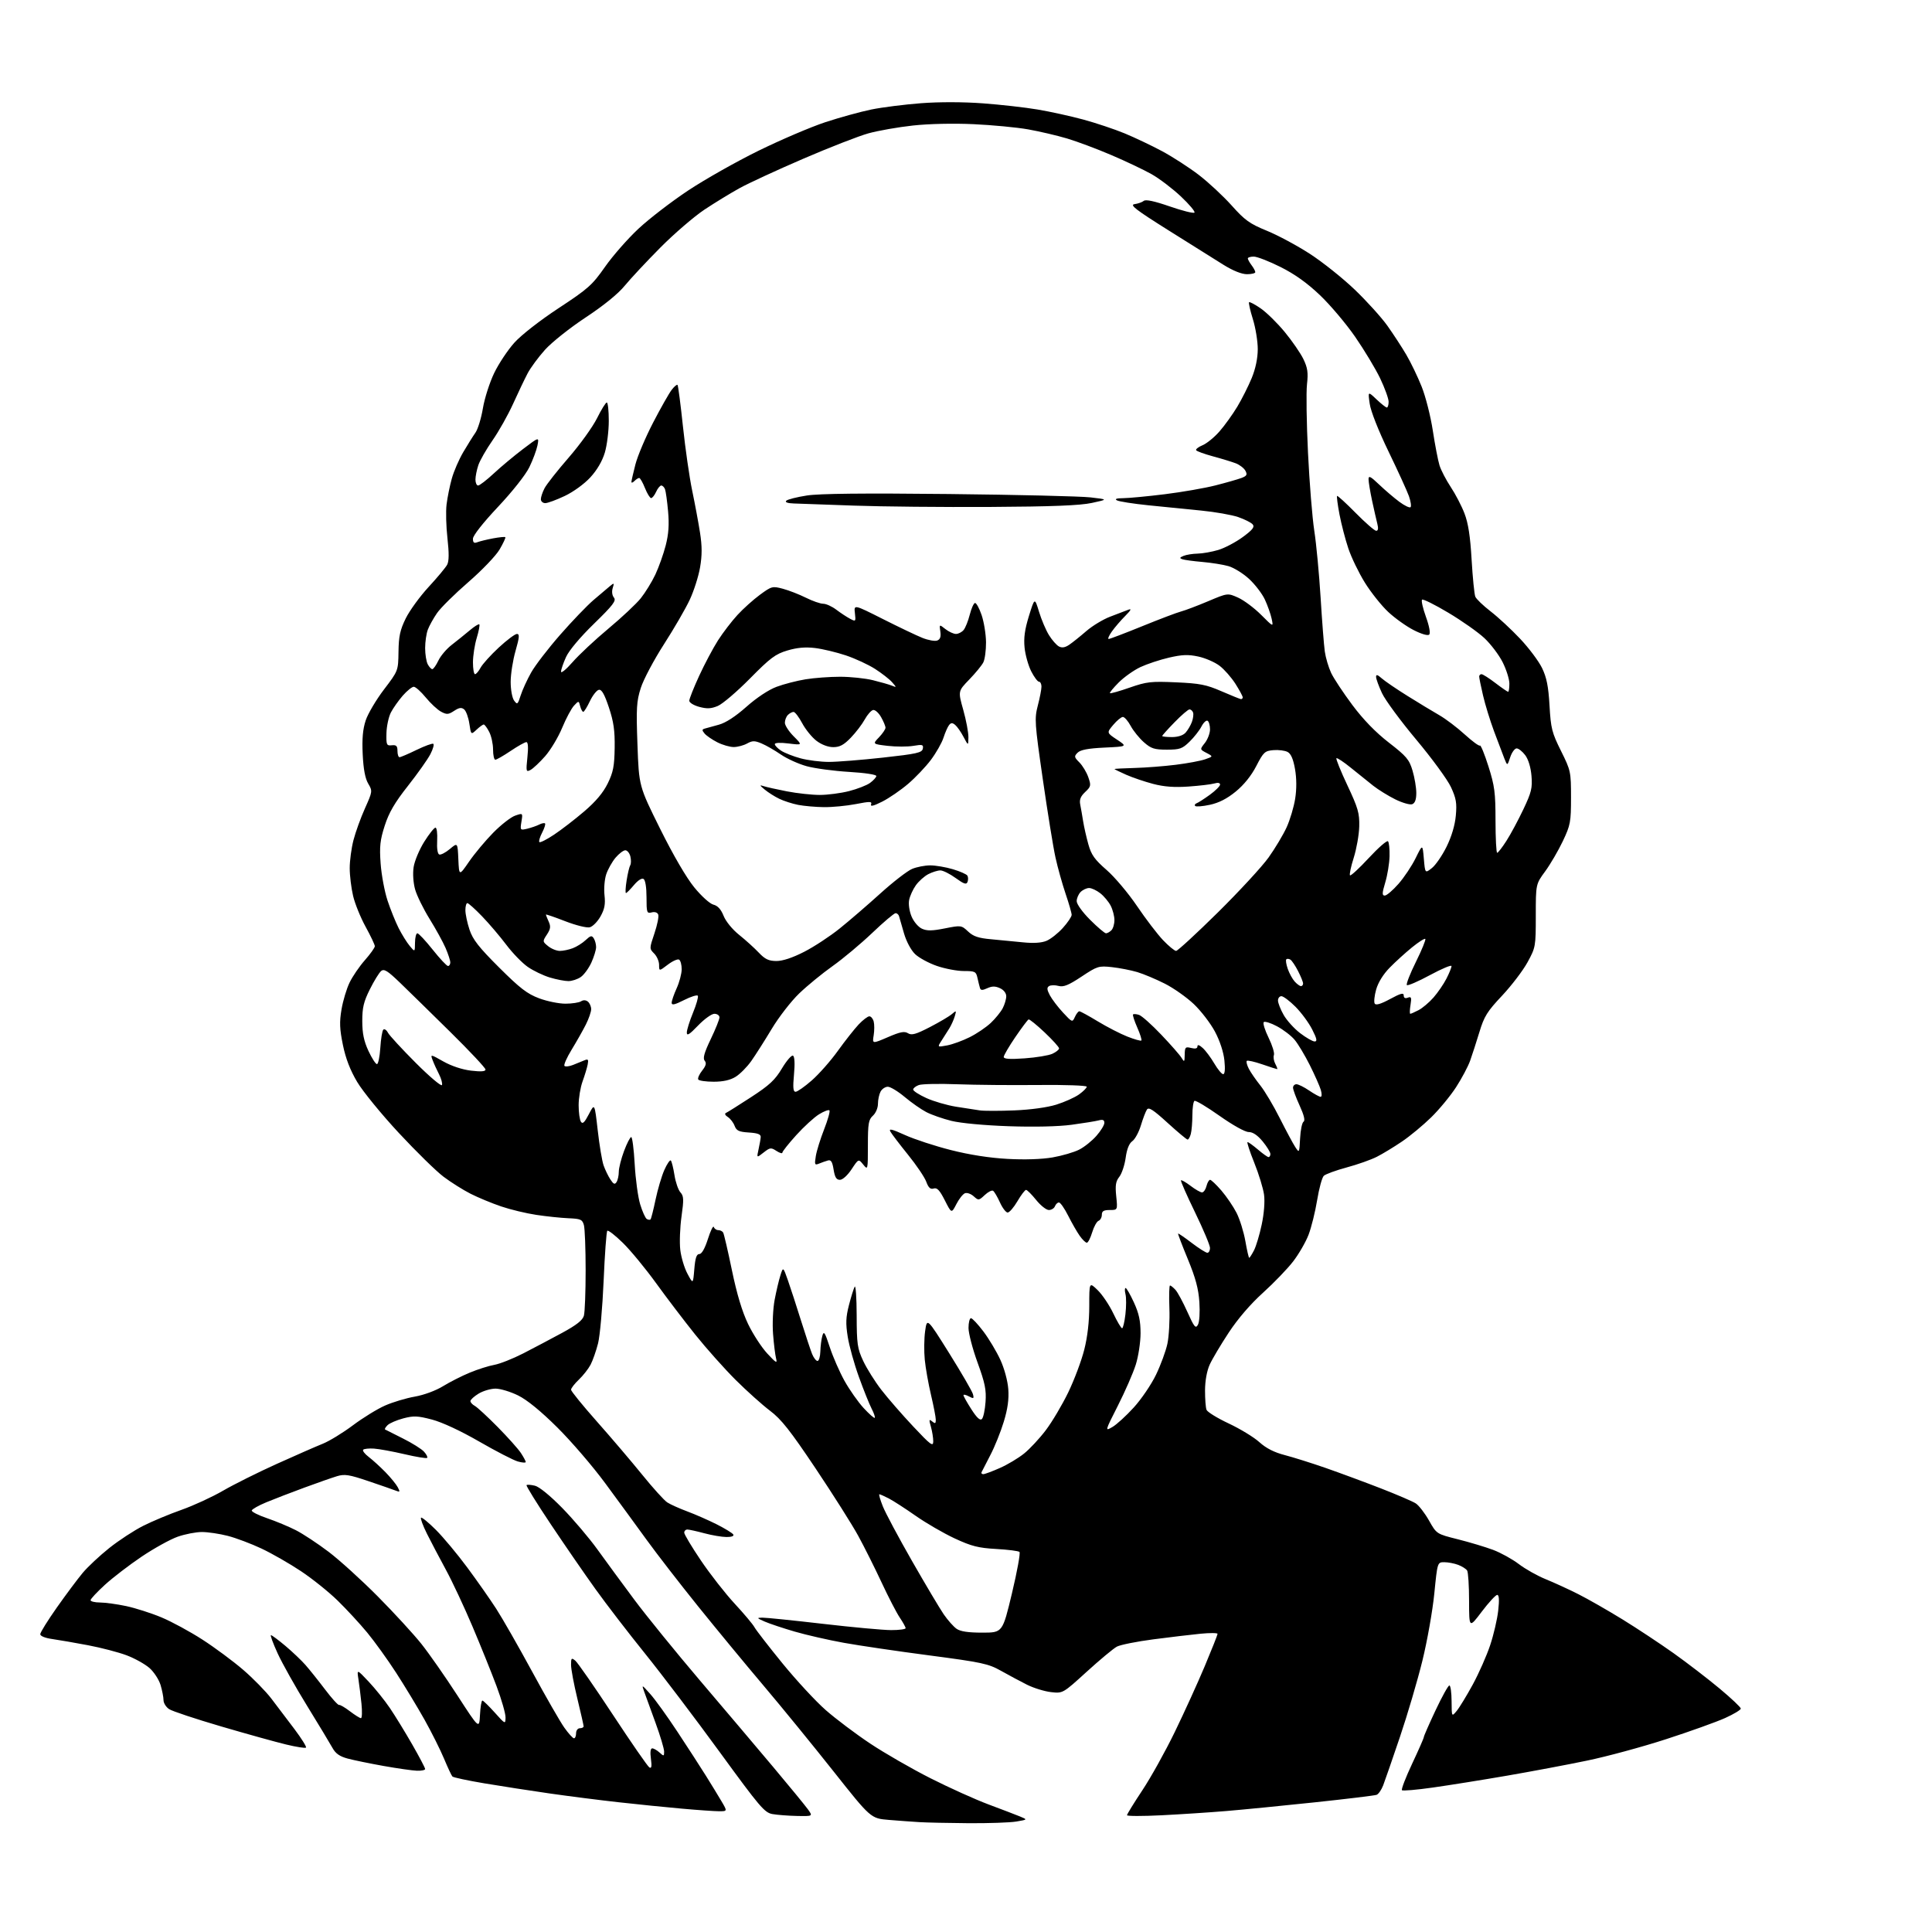 <?xml version="1.0" encoding="UTF-8" standalone="no"?>
<svg 
  version="1.1" 
  xmlns="http://www.w3.org/2000/svg" 
  xmlns:xlink="http://www.w3.org/1999/xlink" 
  xmlns:svg="http://www.w3.org/2000/svg"
  xmlns:rdf="http://www.w3.org/1999/02/22-rdf-syntax-ns#"
  xmlns:cc="http://creativecommons.org/ns#"
  xmlns:dc="http://purl.org/dc/elements/1.1/"
  viewBox="0 0 768 768"
  width="768"
  height="768"
>
<style>svg {background-color: white; }</style>"
<path stroke="none" fill="black" fill-rule="evenodd" d="M385.00,724.75C377.02,724.69 368.25,724.50 365.50,724.33C362.75,724.17 357.27,723.76 353.32,723.44C346.15,722.84 346.15,722.84 331.36,704.17C323.23,693.90 310.68,678.52 303.47,670.00C296.26,661.48 284.54,647.28 277.43,638.45C270.32,629.62 261.12,617.74 257.00,612.05C252.88,606.36 245.49,596.25 240.58,589.60C235.68,582.94 227.13,572.99 221.58,567.48C215.03,560.97 209.57,556.51 205.99,554.73C202.95,553.23 198.90,552.00 196.99,552.00C195.07,552.01 192.04,552.90 190.25,553.99C188.46,555.08 187.00,556.41 187.00,556.95C187.00,557.49 187.79,558.35 188.75,558.87C189.71,559.39 193.79,563.16 197.82,567.24C201.85,571.33 206.01,575.98 207.06,577.58C208.12,579.19 208.99,580.81 208.99,581.18C209.00,581.55 207.57,581.45 205.82,580.95C204.07,580.45 197.17,576.89 190.49,573.04C183.11,568.78 175.75,565.36 171.72,564.30C166.02,562.80 164.43,562.74 160.30,563.83C157.66,564.53 154.85,565.75 154.06,566.53C153.27,567.31 152.82,568.08 153.06,568.23C153.30,568.38 156.49,569.99 160.14,571.80C163.80,573.62 167.58,575.99 168.55,577.06C169.53,578.13 170.09,579.25 169.80,579.53C169.52,579.82 165.46,579.16 160.78,578.06C156.10,576.97 150.65,575.97 148.67,575.84C146.69,575.71 144.76,575.91 144.38,576.28C144.00,576.66 145.00,577.97 146.60,579.18C148.19,580.40 151.17,583.11 153.22,585.21C155.27,587.31 157.46,589.99 158.09,591.16C159.10,593.05 159.02,593.22 157.37,592.57C156.34,592.16 151.45,590.46 146.50,588.79C138.81,586.18 136.99,585.90 134.00,586.80C132.07,587.38 126.22,589.43 121.00,591.35C115.78,593.27 108.98,595.89 105.89,597.17C102.80,598.45 100.19,599.92 100.08,600.44C99.97,600.95 102.71,602.34 106.19,603.52C109.66,604.70 114.81,606.85 117.63,608.29C120.45,609.73 126.30,613.59 130.63,616.87C134.96,620.15 143.78,628.15 150.23,634.66C156.69,641.17 164.47,649.65 167.53,653.50C170.59,657.35 177.01,666.54 181.80,673.93C190.50,687.36 190.50,687.36 190.80,681.68C190.96,678.56 191.39,676.00 191.75,676.00C192.10,676.00 194.31,678.14 196.65,680.75C200.86,685.45 200.91,685.47 200.96,682.71C200.98,681.17 199.37,675.56 197.37,670.23C195.38,664.91 191.08,654.24 187.81,646.53C184.54,638.81 179.79,628.67 177.25,624.00C174.71,619.33 171.32,612.88 169.72,609.68C168.12,606.47 167.06,603.61 167.36,603.31C167.65,603.01 170.32,605.19 173.27,608.14C176.22,611.09 181.81,617.78 185.68,623.01C189.55,628.23 194.76,635.65 197.25,639.50C199.74,643.36 206.17,654.61 211.54,664.50C216.91,674.40 222.66,684.41 224.32,686.75C225.98,689.09 227.71,691.00 228.17,691.00C228.63,691.00 229.00,690.10 229.00,689.00C229.00,687.89 229.67,687.00 230.50,687.00C231.32,687.00 232.00,686.66 232.00,686.25C232.00,685.84 230.87,680.86 229.50,675.19C228.12,669.51 227.00,663.50 227.00,661.81C227.00,659.07 227.17,658.90 228.69,660.13C229.61,660.88 236.35,670.58 243.65,681.67C250.95,692.76 257.46,702.17 258.12,702.57C258.99,703.11 259.16,702.21 258.75,699.15C258.39,696.51 258.58,695.00 259.27,695.00C259.86,695.00 261.17,695.74 262.17,696.65C263.89,698.21 264.00,698.18 264.00,696.27C264.00,695.15 262.47,690.02 260.59,684.87C258.71,679.72 256.69,674.15 256.09,672.50C255.03,669.56 255.07,669.57 258.48,673.39C260.39,675.52 265.25,682.27 269.28,688.39C273.32,694.50 278.39,702.34 280.56,705.81C282.73,709.28 285.55,713.89 286.82,716.06C289.15,720.00 289.15,720.00 285.82,720.00C284.00,719.99 277.32,719.53 271.00,718.96C264.68,718.40 253.43,717.26 246.00,716.43C238.57,715.61 226.20,714.03 218.50,712.93C210.80,711.82 199.10,710.01 192.50,708.90C185.90,707.79 180.20,706.57 179.84,706.19C179.48,705.81 177.98,702.62 176.51,699.09C175.04,695.57 171.55,688.59 168.75,683.59C165.94,678.59 160.88,670.23 157.50,665.00C154.12,659.77 148.94,652.58 145.99,649.00C143.03,645.42 137.74,639.69 134.21,636.25C130.69,632.81 124.13,627.55 119.63,624.56C115.13,621.56 108.09,617.53 103.98,615.59C99.86,613.65 93.82,611.37 90.54,610.53C87.26,609.69 82.64,609.00 80.26,609.00C77.89,609.00 73.56,609.84 70.63,610.87C67.70,611.90 61.28,615.45 56.35,618.76C51.43,622.07 44.83,627.13 41.70,629.99C38.56,632.86 36.00,635.61 36.00,636.10C36.00,636.60 37.69,637.01 39.75,637.02C41.81,637.03 46.49,637.67 50.14,638.44C53.79,639.22 60.10,641.23 64.17,642.93C68.24,644.62 75.60,648.62 80.53,651.81C85.47,655.00 92.73,660.39 96.68,663.79C100.63,667.19 105.67,672.34 107.88,675.24C110.09,678.13 114.21,683.57 117.04,687.33C119.86,691.08 121.93,694.40 121.64,694.70C121.34,695.00 117.81,694.45 113.80,693.48C109.78,692.52 98.17,689.29 88.00,686.31C77.83,683.33 68.49,680.23 67.25,679.42C66.01,678.61 65.00,677.00 65.00,675.84C65.00,674.68 64.47,671.97 63.83,669.82C63.18,667.67 61.19,664.62 59.41,663.05C57.62,661.49 53.54,659.22 50.33,658.01C47.12,656.80 40.23,655.00 35.00,654.01C29.77,653.02 23.36,651.91 20.75,651.54C17.96,651.15 16.00,650.36 16.00,649.62C16.00,648.93 18.98,644.15 22.62,638.98C26.26,633.82 30.87,627.64 32.87,625.25C34.87,622.85 39.62,618.41 43.43,615.37C47.24,612.33 53.32,608.36 56.93,606.54C60.54,604.72 67.41,601.85 72.19,600.17C76.96,598.48 84.39,595.06 88.69,592.56C92.98,590.07 102.58,585.28 110.00,581.93C117.42,578.58 125.65,574.97 128.28,573.92C130.90,572.87 136.30,569.57 140.28,566.59C144.25,563.61 150.00,560.07 153.06,558.73C156.11,557.38 161.43,555.78 164.89,555.18C168.52,554.54 173.23,552.80 176.06,551.06C178.76,549.40 183.56,546.96 186.73,545.65C189.90,544.33 194.30,542.94 196.50,542.55C198.70,542.16 203.88,540.11 208.00,538.00C212.12,535.88 219.08,532.21 223.46,529.83C229.22,526.70 231.61,524.81 232.11,523.00C232.49,521.62 232.80,513.52 232.80,505.00C232.80,496.48 232.49,488.38 232.11,487.00C231.49,484.76 230.84,484.48 225.96,484.27C222.96,484.14 217.20,483.54 213.18,482.93C209.15,482.33 202.85,480.81 199.18,479.56C195.50,478.31 190.05,476.05 187.05,474.53C184.06,473.01 179.22,469.96 176.30,467.76C173.38,465.56 165.38,457.72 158.53,450.35C151.67,442.98 144.23,433.87 141.99,430.10C139.20,425.41 137.41,420.77 136.31,415.38C135.01,409.05 134.90,406.27 135.76,401.25C136.34,397.81 137.78,393.02 138.96,390.59C140.13,388.16 142.87,384.15 145.05,381.68C147.22,379.21 149.00,376.72 149.00,376.13C149.00,375.55 147.35,372.07 145.34,368.41C143.33,364.75 141.08,359.22 140.36,356.13C139.63,353.03 139.02,348.09 139.02,345.14C139.01,342.20 139.68,337.17 140.51,333.97C141.34,330.77 143.39,325.08 145.08,321.33C148.09,314.60 148.11,314.46 146.37,311.50C145.16,309.47 144.46,305.72 144.18,299.86C143.88,293.64 144.22,289.86 145.38,286.35C146.27,283.68 149.54,278.15 152.65,274.07C158.30,266.65 158.30,266.65 158.41,259.07C158.49,252.96 159.04,250.41 161.28,245.84C162.81,242.73 166.90,237.10 170.37,233.34C173.85,229.58 177.17,225.59 177.76,224.48C178.50,223.08 178.53,219.84 177.87,213.98C177.34,209.31 177.18,203.25 177.52,200.50C177.86,197.75 178.79,193.13 179.60,190.24C180.40,187.35 182.45,182.63 184.15,179.74C185.84,176.86 188.02,173.38 188.99,172.00C189.96,170.62 191.30,166.26 191.96,162.30C192.62,158.34 194.64,152.04 196.44,148.30C198.24,144.56 201.86,139.12 204.49,136.20C207.25,133.14 214.69,127.34 222.10,122.47C233.80,114.78 235.42,113.34 240.50,106.08C243.57,101.70 249.54,94.89 253.78,90.94C258.01,86.98 266.88,80.16 273.48,75.77C280.09,71.38 292.70,64.25 301.50,59.93C310.30,55.61 322.23,50.51 328.00,48.60C333.77,46.70 342.04,44.42 346.37,43.53C350.70,42.65 359.59,41.53 366.12,41.03C373.35,40.48 382.97,40.50 390.74,41.08C397.76,41.60 407.55,42.70 412.50,43.54C417.45,44.37 425.58,46.16 430.57,47.51C435.56,48.86 442.98,51.34 447.06,53.02C451.14,54.71 457.86,57.90 461.99,60.12C466.12,62.34 472.65,66.56 476.50,69.50C480.35,72.45 486.24,77.93 489.60,81.68C494.87,87.58 496.76,88.93 503.60,91.73C507.94,93.50 515.64,97.63 520.70,100.91C525.77,104.19 533.81,110.61 538.58,115.18C543.35,119.76 549.17,126.20 551.52,129.50C553.86,132.80 557.24,137.97 559.02,141.00C560.80,144.03 563.54,149.71 565.11,153.64C566.69,157.56 568.69,165.44 569.56,171.14C570.43,176.84 571.63,183.07 572.23,185.00C572.83,186.93 574.84,190.79 576.69,193.59C578.55,196.39 581.01,201.11 582.15,204.09C583.65,207.97 584.45,213.17 584.99,222.50C585.41,229.65 586.07,236.26 586.46,237.19C586.85,238.13 589.60,240.76 592.56,243.05C595.53,245.34 600.80,250.22 604.27,253.91C607.75,257.59 611.67,262.83 612.99,265.55C614.82,269.34 615.52,272.84 615.96,280.50C616.48,289.56 616.91,291.25 620.52,298.50C624.40,306.30 624.50,306.77 624.50,317.00C624.50,326.78 624.28,327.97 621.25,334.37C619.45,338.15 616.30,343.54 614.25,346.35C610.50,351.46 610.50,351.46 610.50,363.98C610.50,376.24 610.43,376.63 607.22,382.50C605.42,385.80 600.87,391.77 597.11,395.78C591.18,402.07 589.97,404.02 588.08,410.28C586.87,414.25 585.21,419.38 584.39,421.68C583.56,423.98 581.06,428.70 578.82,432.16C576.58,435.62 572.13,441.02 568.92,444.16C565.71,447.30 560.48,451.64 557.29,453.79C554.11,455.95 549.62,458.67 547.32,459.84C545.03,461.01 539.63,462.92 535.32,464.08C531.02,465.24 526.93,466.74 526.23,467.40C525.54,468.06 524.35,472.41 523.59,477.05C522.83,481.70 521.29,487.89 520.18,490.82C519.06,493.74 516.29,498.53 514.03,501.46C511.77,504.39 506.38,509.98 502.06,513.89C497.12,518.34 492.05,524.24 488.46,529.70C485.30,534.49 481.89,540.23 480.88,542.45C479.75,544.95 479.04,548.86 479.02,552.67C479.01,556.06 479.27,559.55 479.61,560.42C479.94,561.29 483.92,563.74 488.45,565.86C492.98,567.99 498.46,571.32 500.62,573.28C503.30,575.70 506.51,577.34 510.71,578.42C514.09,579.30 521.41,581.60 526.98,583.54C532.54,585.48 542.36,589.11 548.80,591.61C555.23,594.11 561.52,596.81 562.76,597.61C564.00,598.40 566.37,601.47 568.04,604.41C571.06,609.77 571.06,609.77 579.49,611.88C584.13,613.05 590.43,614.94 593.49,616.08C596.56,617.23 601.17,619.78 603.75,621.74C606.32,623.71 611.13,626.41 614.43,627.75C617.73,629.09 623.55,631.76 627.38,633.69C631.21,635.62 639.10,640.13 644.92,643.71C650.74,647.29 659.89,653.35 665.26,657.16C670.63,660.98 678.84,667.29 683.51,671.18C688.18,675.07 692.00,678.68 692.00,679.19C692.00,679.70 689.19,681.40 685.75,682.95C682.31,684.50 671.77,688.28 662.33,691.34C652.89,694.41 638.72,698.25 630.83,699.88C622.95,701.52 608.62,704.21 599.00,705.87C589.38,707.53 576.19,709.64 569.70,710.56C563.22,711.49 557.63,711.97 557.30,711.63C556.96,711.30 558.78,706.57 561.34,701.12C563.90,695.68 566.00,690.90 566.00,690.50C566.00,690.10 568.09,685.33 570.65,679.89C573.21,674.45 575.68,670.00 576.15,670.00C576.62,670.00 577.01,672.81 577.03,676.25C577.07,682.50 577.07,682.50 579.06,680.11C580.15,678.79 583.03,674.07 585.46,669.61C587.88,665.15 590.99,658.12 592.36,654.00C593.74,649.88 595.18,643.69 595.56,640.25C596.04,635.96 595.91,634.00 595.16,634.00C594.56,634.00 591.80,636.99 589.03,640.65C584.00,647.30 584.00,647.30 583.98,636.40C583.98,630.40 583.63,624.97 583.21,624.31C582.80,623.66 581.20,622.65 579.66,622.06C578.13,621.48 575.64,621.00 574.13,621.00C571.40,621.00 571.40,621.00 570.16,633.45C569.48,640.30 567.35,652.33 565.42,660.18C563.49,668.04 559.47,681.67 556.49,690.48C553.51,699.29 550.51,707.95 549.83,709.72C549.14,711.50 547.97,713.18 547.23,713.47C546.48,713.75 535.44,715.10 522.69,716.45C509.93,717.80 494.10,719.36 487.50,719.91C480.90,720.46 469.31,721.22 461.75,721.60C454.19,721.98 448.00,721.97 448.00,721.58C448.00,721.18 450.74,716.73 454.09,711.68C457.45,706.63 463.25,696.20 466.99,688.50C470.73,680.80 476.09,669.03 478.90,662.35C481.70,655.67 484.00,649.88 484.00,649.49C484.00,649.09 480.96,649.07 477.25,649.43C473.54,649.79 465.10,650.80 458.50,651.66C451.90,652.52 445.38,653.83 444.00,654.55C442.62,655.28 437.23,659.77 432.00,664.53C422.50,673.18 422.50,673.18 417.77,672.64C415.17,672.34 410.90,671.02 408.27,669.71C405.65,668.39 401.00,665.91 397.95,664.19C392.89,661.34 390.40,660.81 369.45,658.05C356.83,656.40 341.52,654.14 335.43,653.04C329.35,651.94 320.57,649.94 315.93,648.59C311.30,647.24 305.93,645.45 304.00,644.61C300.79,643.20 300.71,643.08 303.05,643.04C304.45,643.02 315.25,644.12 327.05,645.49C338.85,646.86 351.09,647.99 354.25,647.99C357.41,648.00 360.00,647.65 360.00,647.23C360.00,646.81 358.94,644.90 357.65,642.98C356.36,641.07 353.11,634.77 350.42,629.00C347.73,623.23 343.56,614.90 341.15,610.50C338.75,606.10 331.13,594.06 324.22,583.74C314.11,568.65 310.57,564.16 306.08,560.78C303.01,558.46 296.87,552.96 292.43,548.54C287.99,544.12 280.76,536.00 276.35,530.50C271.94,525.00 264.92,515.77 260.75,510.00C256.57,504.23 250.66,497.05 247.60,494.06C244.55,491.07 241.76,488.90 241.41,489.26C241.06,489.61 240.40,498.58 239.95,509.20C239.49,519.81 238.50,530.98 237.74,534.00C236.97,537.02 235.63,540.85 234.76,542.50C233.89,544.15 231.79,546.82 230.09,548.44C228.39,550.05 227.00,551.85 227.00,552.44C227.01,553.02 231.62,558.70 237.25,565.05C242.89,571.41 250.99,580.92 255.26,586.19C259.52,591.47 264.02,596.43 265.26,597.24C266.49,598.04 270.09,599.65 273.25,600.83C276.42,602.01 281.67,604.32 284.93,605.96C288.19,607.61 291.14,609.42 291.49,609.98C291.87,610.60 290.81,611.00 288.81,610.99C286.99,610.98 283.02,610.31 280.00,609.50C276.98,608.69 273.94,608.02 273.25,608.01C272.56,608.01 272.00,608.56 271.99,609.25C271.99,609.94 274.99,614.94 278.65,620.36C282.32,625.79 288.35,633.50 292.06,637.50C295.77,641.50 299.31,645.71 299.92,646.86C300.54,648.00 305.55,654.47 311.05,661.22C316.56,667.97 324.31,676.35 328.28,679.82C332.25,683.30 340.18,689.27 345.90,693.08C351.62,696.89 362.42,703.11 369.90,706.89C377.38,710.67 387.77,715.36 393.00,717.31C398.23,719.26 403.85,721.41 405.50,722.09C408.50,723.33 408.50,723.33 404.00,724.09C401.52,724.51 392.98,724.80 385.00,724.75zM316.82,721.87C313.34,721.80 308.95,721.46 307.05,721.12C303.91,720.55 302.05,718.37 286.05,696.41C276.40,683.16 263.10,665.62 256.50,657.43C249.90,649.25 241.00,637.68 236.73,631.72C232.45,625.76 224.43,614.12 218.90,605.85C213.37,597.58 209.05,590.61 209.31,590.36C209.56,590.11 211.05,590.21 212.63,590.59C214.35,591.00 218.70,594.55 223.50,599.45C227.90,603.94 234.20,611.37 237.50,615.95C240.80,620.54 247.39,629.51 252.14,635.89C256.90,642.28 268.60,656.68 278.14,667.90C287.69,679.12 300.83,694.64 307.35,702.40C313.87,710.15 320.08,717.74 321.17,719.25C323.14,722.00 323.14,722.00 316.82,721.87zM165.75,703.89C163.96,703.83 158.00,702.98 152.50,702.00C147.00,701.02 140.55,699.69 138.17,699.05C135.02,698.20 133.38,697.05 132.17,694.83C131.25,693.16 126.72,685.65 122.10,678.14C117.47,670.64 112.20,661.24 110.37,657.25C108.54,653.26 107.35,650.00 107.71,650.00C108.07,650.00 110.65,651.91 113.43,654.25C116.21,656.59 119.80,660.00 121.41,661.83C123.02,663.66 126.53,668.04 129.20,671.57C131.87,675.10 134.38,677.88 134.78,677.74C135.17,677.61 137.12,678.74 139.09,680.25C141.07,681.76 143.05,683.00 143.48,683.00C143.92,683.00 144.01,680.41 143.69,677.25C143.36,674.09 142.82,669.70 142.48,667.50C141.86,663.50 141.86,663.50 146.54,668.47C149.12,671.21 152.92,675.93 154.98,678.97C157.04,682.01 161.04,688.53 163.87,693.46C166.69,698.38 169.00,702.77 169.00,703.21C169.00,703.64 167.54,703.95 165.75,703.89zM390.49,649.00C398.53,649.00 398.53,649.00 402.28,633.31C404.34,624.68 405.68,617.31 405.26,616.92C404.84,616.53 400.68,616.00 396.00,615.74C388.89,615.34 386.19,614.65 379.51,611.55C375.12,609.51 368.15,605.47 364.01,602.57C359.88,599.68 355.06,596.56 353.30,595.65C351.54,594.74 349.86,594.00 349.56,594.00C349.27,594.00 349.88,596.14 350.92,598.75C351.95,601.36 357.18,611.15 362.53,620.50C367.88,629.85 373.55,639.39 375.14,641.71C376.73,644.02 379.03,646.61 380.24,647.46C381.78,648.54 384.85,649.00 390.49,649.00zM390.89,586.00C391.47,586.00 394.42,584.90 397.45,583.56C400.48,582.23 404.81,579.64 407.08,577.81C409.35,575.99 413.25,571.80 415.74,568.50C418.24,565.20 422.24,558.45 424.64,553.50C427.03,548.55 429.89,540.94 430.99,536.59C432.31,531.41 433.00,525.39 433.00,519.14C433.00,509.61 433.00,509.61 436.33,512.84C438.16,514.61 440.95,518.75 442.52,522.03C444.08,525.32 445.67,528.00 446.05,528.00C446.42,528.00 447.02,525.51 447.37,522.47C447.73,519.43 447.74,515.83 447.40,514.47C447.06,513.11 447.08,512.00 447.45,512.00C447.81,512.00 449.30,514.59 450.75,517.75C452.75,522.10 453.39,525.08 453.39,530.00C453.38,533.58 452.53,539.19 451.48,542.50C450.44,545.80 447.25,553.11 444.39,558.75C439.19,569.00 439.19,569.00 442.21,567.25C443.87,566.29 447.69,562.80 450.69,559.50C453.70,556.20 457.68,550.34 459.54,546.47C461.40,542.61 463.44,537.06 464.06,534.16C464.68,531.25 465.04,524.85 464.85,519.93C464.66,515.02 464.77,511.00 465.10,511.00C465.42,511.00 466.40,511.79 467.28,512.75C468.15,513.72 470.27,517.65 472.00,521.50C474.72,527.56 475.28,528.25 476.19,526.62C476.79,525.54 477.04,521.69 476.77,517.62C476.42,512.31 475.26,507.98 472.19,500.55C469.92,495.07 468.18,490.49 468.31,490.36C468.44,490.23 470.87,491.89 473.71,494.06C476.56,496.23 479.36,498.00 479.94,498.00C480.52,498.00 481.00,497.14 481.00,496.09C481.00,495.03 478.31,488.65 475.03,481.89C471.74,475.14 469.24,469.43 469.46,469.20C469.69,468.98 471.40,469.97 473.28,471.40C475.15,472.83 477.20,474.00 477.83,474.00C478.45,474.00 479.24,472.88 479.59,471.50C479.93,470.12 480.58,469.00 481.03,469.00C481.48,469.00 483.49,470.91 485.51,473.25C487.53,475.59 490.24,479.58 491.54,482.11C492.83,484.65 494.41,489.71 495.05,493.36C495.69,497.01 496.37,500.00 496.58,500.00C496.78,500.00 497.64,498.67 498.48,497.04C499.32,495.41 500.71,490.80 501.55,486.79C502.48,482.43 502.85,477.66 502.48,474.91C502.14,472.39 500.38,466.65 498.57,462.16C496.76,457.67 495.57,454.00 495.92,454.00C496.28,454.00 498.13,455.33 500.04,456.96C501.94,458.59 503.84,459.94 504.25,459.96C504.66,459.98 505.00,459.43 505.00,458.73C505.00,458.03 503.62,455.78 501.93,453.73C499.88,451.25 498.02,450.00 496.37,450.00C494.93,450.00 490.08,447.30 484.77,443.55C479.75,440.00 475.28,437.33 474.82,437.61C474.37,437.89 473.99,440.45 473.99,443.31C473.98,446.16 473.70,449.51 473.37,450.75C473.04,451.99 472.46,453.00 472.09,453.00C471.72,453.00 468.14,450.00 464.12,446.34C458.38,441.10 456.62,439.98 455.91,441.09C455.40,441.86 454.32,444.70 453.51,447.40C452.69,450.09 451.16,452.90 450.10,453.64C448.85,454.52 447.94,456.79 447.47,460.24C447.07,463.13 445.94,466.53 444.95,467.79C443.52,469.60 443.27,471.20 443.72,475.54C444.28,481.00 444.28,481.00 441.14,481.00C438.73,481.00 438.00,481.44 438.00,482.89C438.00,483.93 437.41,485.01 436.69,485.29C435.97,485.57 434.83,487.64 434.15,489.90C433.47,492.15 432.52,494.00 432.03,494.00C431.54,494.00 430.26,492.76 429.20,491.25C428.13,489.74 426.07,486.14 424.61,483.25C423.16,480.36 421.51,478.00 420.95,478.00C420.39,478.00 419.68,478.68 419.36,479.50C419.05,480.32 417.96,481.00 416.94,481.00C415.92,481.00 413.65,479.20 411.88,477.00C410.11,474.80 408.31,473.00 407.87,473.00C407.44,473.00 405.90,475.02 404.45,477.50C403.00,479.98 401.25,482.00 400.56,482.00C399.87,482.00 398.48,480.18 397.48,477.95C396.47,475.73 395.25,473.65 394.75,473.35C394.26,473.04 392.76,473.81 391.44,475.06C389.11,477.25 388.95,477.26 387.05,475.54C385.96,474.56 384.41,474.01 383.59,474.33C382.77,474.64 381.23,476.59 380.17,478.66C378.24,482.41 378.24,482.41 375.58,477.15C373.54,473.13 372.50,472.02 371.16,472.45C369.86,472.86 369.09,472.17 368.20,469.75C367.54,467.96 364.27,463.12 360.93,459.00C357.60,454.88 354.45,450.74 353.93,449.81C353.21,448.51 354.54,448.83 359.75,451.19C363.46,452.88 371.68,455.57 378.00,457.17C385.44,459.06 393.40,460.30 400.53,460.68C407.37,461.06 414.16,460.83 418.43,460.09C422.20,459.43 426.96,458.04 428.99,457.00C431.03,455.97 434.11,453.50 435.84,451.52C437.58,449.55 439.00,447.22 439.00,446.35C439.00,445.20 438.39,444.93 436.75,445.37C435.51,445.70 430.68,446.48 426.00,447.11C420.79,447.82 411.12,448.04 401.00,447.69C391.34,447.36 381.90,446.48 378.22,445.57C374.76,444.71 370.26,443.14 368.22,442.07C366.17,441.01 362.31,438.31 359.64,436.07C356.97,433.83 353.95,432.00 352.93,432.00C351.91,432.00 350.60,432.87 350.04,433.93C349.47,435.00 349.00,437.18 349.00,438.78C349.00,440.42 348.13,442.48 347.00,443.50C345.26,445.08 345.00,446.58 345.00,455.27C345.00,465.13 344.98,465.20 343.14,462.92C341.28,460.62 341.28,460.62 338.51,464.81C336.91,467.23 334.95,469.00 333.88,469.00C332.48,469.00 331.86,467.99 331.37,464.92C330.87,461.81 330.34,460.95 329.11,461.31C328.22,461.56 326.64,462.12 325.59,462.55C323.86,463.26 323.74,462.99 324.30,459.56C324.63,457.48 326.13,452.68 327.62,448.88C329.10,445.09 330.05,441.71 329.71,441.38C329.38,441.05 327.52,441.75 325.58,442.95C323.63,444.15 319.56,447.88 316.52,451.24C313.49,454.59 311.00,457.72 311.00,458.19C311.00,458.66 309.94,458.35 308.65,457.51C306.49,456.09 306.10,456.14 303.54,458.15C300.77,460.33 300.77,460.33 301.53,456.91C301.95,455.04 302.34,452.82 302.39,452.00C302.47,450.90 301.22,450.42 297.70,450.19C293.73,449.94 292.75,449.48 292.01,447.52C291.52,446.22 290.30,444.65 289.31,444.02C288.28,443.38 287.96,442.68 288.56,442.42C289.14,442.17 293.64,439.34 298.56,436.14C305.90,431.36 308.10,429.31 310.86,424.67C312.72,421.57 314.69,419.31 315.25,419.65C315.88,420.04 316.02,422.87 315.62,427.14C315.14,432.36 315.29,434.00 316.26,434.00C316.96,434.00 319.86,431.97 322.70,429.48C325.54,426.99 330.21,421.71 333.06,417.73C335.92,413.75 339.64,409.04 341.32,407.25C343.01,405.46 344.93,404.00 345.58,404.00C346.23,404.00 347.01,404.93 347.31,406.07C347.61,407.21 347.60,409.68 347.30,411.55C346.74,414.96 346.74,414.96 352.95,412.29C357.85,410.17 359.52,409.84 360.94,410.73C362.39,411.63 364.06,411.17 369.62,408.30C373.40,406.34 377.35,404.02 378.38,403.12C380.17,401.58 380.23,401.63 379.53,404.00C379.12,405.38 378.16,407.51 377.40,408.75C376.63,409.99 375.23,412.19 374.29,413.65C372.57,416.30 372.57,416.30 376.48,415.57C378.63,415.17 382.66,413.70 385.44,412.31C388.23,410.93 392.00,408.37 393.84,406.64C395.67,404.92 397.81,402.28 398.59,400.80C399.36,399.31 400.00,397.17 400.00,396.03C400.00,394.79 399.00,393.50 397.50,392.82C395.62,391.96 394.37,391.97 392.47,392.83C390.50,393.73 389.85,393.71 389.55,392.74C389.34,392.06 388.90,390.26 388.56,388.75C388.01,386.21 387.59,386.00 383.14,386.00C380.48,386.00 375.67,385.09 372.44,383.98C369.21,382.87 365.31,380.75 363.77,379.28C362.15,377.73 360.30,374.27 359.36,371.05C358.47,368.00 357.59,364.94 357.40,364.25C357.22,363.56 356.59,363.00 356.01,363.00C355.43,363.00 351.25,366.53 346.73,370.85C342.20,375.16 335.12,381.09 331.00,384.01C326.88,386.93 320.88,391.84 317.69,394.91C314.49,397.98 309.58,404.32 306.77,409.00C303.96,413.68 300.30,419.43 298.63,421.79C296.96,424.15 294.18,426.96 292.43,428.04C290.28,429.37 287.48,430.00 283.69,430.00C280.63,430.00 277.87,429.60 277.57,429.12C277.27,428.63 277.96,427.04 279.11,425.59C280.65,423.63 280.91,422.60 280.12,421.64C279.33,420.69 279.95,418.46 282.52,413.09C284.44,409.10 286.00,405.20 286.00,404.42C286.00,403.64 285.09,403.00 283.98,403.00C282.87,403.00 279.95,405.11 277.48,407.68C274.03,411.28 273.01,411.91 273.02,410.43C273.04,409.37 274.14,405.84 275.48,402.58C276.82,399.33 277.68,396.30 277.40,395.84C277.12,395.39 274.67,396.15 271.95,397.53C268.21,399.42 267.00,399.69 267.00,398.63C267.00,397.85 267.89,395.26 268.98,392.86C270.07,390.46 270.97,387.06 270.98,385.31C270.99,383.55 270.53,381.83 269.96,381.47C269.38,381.12 267.36,382.02 265.46,383.47C262.00,386.10 262.00,386.10 262.00,383.55C262.00,382.15 261.12,380.12 260.05,379.05C258.11,377.11 258.12,377.05 260.15,371.03C261.28,367.69 261.96,364.33 261.66,363.56C261.33,362.71 260.31,362.37 259.06,362.69C257.13,363.20 257.00,362.81 257.00,356.68C257.00,352.72 256.53,349.83 255.82,349.39C255.12,348.96 253.57,349.95 252.00,351.83C250.54,353.57 249.12,355.00 248.83,355.00C248.54,355.00 248.65,352.75 249.09,350.00C249.52,347.25 250.17,344.53 250.53,343.95C250.89,343.36 250.91,341.79 250.58,340.44C250.24,339.10 249.34,338.00 248.57,338.00C247.80,338.00 246.05,339.34 244.67,340.97C243.30,342.61 241.63,345.59 240.97,347.59C240.31,349.60 240.01,353.32 240.30,355.87C240.70,359.43 240.34,361.38 238.71,364.28C237.55,366.36 235.62,368.31 234.44,368.61C233.23,368.91 228.92,367.84 224.64,366.18C220.44,364.55 217.00,363.37 217.00,363.56C217.00,363.75 217.50,365.00 218.10,366.33C218.99,368.28 218.86,369.29 217.40,371.51C215.63,374.21 215.64,374.29 217.91,376.13C219.18,377.16 221.27,378.00 222.55,378.00C223.82,378.00 226.14,377.52 227.68,376.93C229.23,376.35 231.54,374.90 232.80,373.71C234.76,371.88 235.25,371.77 236.04,373.03C236.55,373.84 236.97,375.40 236.96,376.50C236.96,377.60 236.11,380.35 235.09,382.62C234.06,384.88 232.17,387.47 230.89,388.37C229.60,389.27 227.38,390.00 225.94,390.00C224.50,390.00 221.18,389.36 218.56,388.57C215.95,387.78 212.00,385.89 209.80,384.36C207.60,382.84 203.75,378.87 201.25,375.55C198.74,372.22 194.42,367.14 191.63,364.25C188.85,361.36 186.22,359.00 185.78,359.00C185.35,359.00 185.00,360.27 185.00,361.82C185.00,363.37 185.74,366.86 186.64,369.57C187.95,373.50 190.33,376.54 198.40,384.59C206.68,392.84 209.57,395.07 214.30,396.84C217.47,398.03 222.20,398.99 224.79,398.98C227.38,398.98 230.16,398.55 230.97,398.04C231.90,397.45 232.90,397.50 233.72,398.18C234.42,398.77 235.00,400.11 235.00,401.16C235.00,402.22 234.05,404.97 232.88,407.29C231.71,409.61 229.17,414.09 227.23,417.27C225.29,420.44 224.01,423.34 224.39,423.72C224.77,424.10 226.30,423.92 227.79,423.33C229.28,422.73 231.31,421.91 232.29,421.50C233.78,420.88 234.00,421.16 233.62,423.13C233.37,424.43 232.45,427.47 231.58,429.88C230.71,432.28 230.01,436.56 230.02,439.38C230.02,442.19 230.43,445.13 230.92,445.90C231.59,446.96 232.37,446.22 234.09,442.90C236.37,438.50 236.37,438.50 237.60,449.28C238.27,455.21 239.32,461.49 239.93,463.24C240.54,464.98 241.75,467.50 242.63,468.84C243.89,470.76 244.40,470.98 245.09,469.88C245.58,469.12 245.98,467.28 245.98,465.79C245.99,464.30 246.93,460.58 248.07,457.54C249.21,454.49 250.49,452.00 250.92,452.00C251.35,452.00 251.97,456.84 252.30,462.75C252.63,468.66 253.60,475.84 254.47,478.71C255.34,481.57 256.52,484.20 257.09,484.56C257.66,484.91 258.34,484.99 258.59,484.74C258.84,484.49 259.74,480.96 260.59,476.89C261.44,472.83 263.01,467.52 264.08,465.10C265.15,462.67 266.31,460.98 266.66,461.32C267.01,461.67 267.66,464.28 268.11,467.11C268.55,469.94 269.62,473.03 270.47,473.97C271.81,475.44 271.87,476.79 270.91,483.59C270.30,487.94 270.08,493.90 270.42,496.82C270.76,499.75 272.04,504.03 273.27,506.32C275.50,510.50 275.50,510.50 276.00,504.50C276.37,500.06 276.89,498.50 278.00,498.50C278.95,498.50 280.19,496.32 281.41,492.50C282.46,489.20 283.51,487.06 283.74,487.75C283.98,488.44 284.78,489.00 285.52,489.00C286.27,489.00 287.14,489.42 287.46,489.94C287.78,490.46 289.35,497.21 290.95,504.94C292.92,514.44 295.01,521.38 297.38,526.32C299.31,530.34 302.75,535.62 305.02,538.06C308.52,541.83 309.05,542.12 308.50,540.00C308.15,538.62 307.60,534.24 307.30,530.26C306.99,526.24 307.27,520.22 307.92,516.76C308.57,513.31 309.60,508.93 310.21,507.02C311.31,503.54 311.31,503.54 313.23,509.02C314.29,512.03 316.63,519.23 318.43,525.00C320.24,530.77 322.22,536.74 322.83,538.25C323.45,539.76 324.41,541.00 324.98,541.00C325.54,541.00 326.04,539.31 326.10,537.25C326.15,535.19 326.51,532.39 326.89,531.03C327.48,528.92 327.90,529.57 329.85,535.53C331.11,539.36 333.75,545.40 335.72,548.94C337.70,552.48 341.11,557.33 343.30,559.71C345.50,562.09 347.48,563.85 347.72,563.61C347.96,563.38 347.40,561.74 346.49,559.98C345.58,558.22 343.30,552.55 341.44,547.39C339.57,542.23 337.57,535.04 336.99,531.41C336.14,526.11 336.23,523.64 337.47,518.81C338.32,515.51 339.34,512.21 339.75,511.48C340.16,510.75 340.52,515.85 340.54,522.82C340.57,534.31 340.81,536.02 343.14,541.00C344.56,544.02 347.80,549.20 350.36,552.50C352.91,555.80 358.59,562.33 362.98,567.00C369.93,574.41 370.96,575.18 370.98,572.99C370.99,571.61 370.57,568.99 370.05,567.16C369.23,564.30 369.30,564.00 370.55,565.04C371.73,566.02 372.00,565.90 371.99,564.37C371.99,563.34 371.13,558.90 370.09,554.50C369.05,550.10 367.93,543.80 367.61,540.50C367.28,537.20 367.34,532.10 367.75,529.17C368.50,523.83 368.50,523.83 377.37,538.00C382.24,545.80 386.47,553.08 386.76,554.20C387.23,556.00 387.05,556.10 385.15,555.08C383.97,554.45 383.00,554.24 383.00,554.63C383.00,555.01 384.41,557.53 386.14,560.22C388.32,563.62 389.60,564.80 390.33,564.07C390.90,563.50 391.55,560.44 391.77,557.26C392.11,552.51 391.55,549.77 388.59,541.63C386.61,536.20 385.00,530.02 385.00,527.88C385.00,525.75 385.44,524.00 385.97,524.00C386.50,524.00 388.73,526.38 390.92,529.28C393.12,532.19 396.14,537.25 397.65,540.53C399.24,543.99 400.57,548.90 400.81,552.19C401.11,556.19 400.58,560.04 399.02,565.15C397.81,569.16 395.40,575.15 393.66,578.46C391.93,581.78 390.36,584.84 390.17,585.25C389.99,585.66 390.31,586.00 390.89,586.00zM516.81,452.49C516.98,449.22 517.59,446.25 518.18,445.89C518.89,445.45 518.36,443.27 516.63,439.49C515.18,436.34 514.00,433.14 514.00,432.38C514.00,431.62 514.61,431.00 515.36,431.00C516.11,431.00 518.38,432.12 520.40,433.50C522.43,434.88 524.49,436.00 524.97,436.00C525.47,436.00 525.50,434.80 525.04,433.25C524.59,431.74 522.62,427.30 520.67,423.40C518.71,419.49 515.99,414.95 514.61,413.31C513.23,411.67 510.08,409.26 507.60,407.95C505.13,406.63 502.77,405.90 502.36,406.31C501.95,406.72 502.81,409.51 504.28,412.50C505.75,415.50 506.71,418.60 506.40,419.40C506.10,420.19 506.35,421.78 506.96,422.92C507.57,424.06 507.90,425.00 507.69,425.00C507.48,425.00 504.81,424.14 501.74,423.08C498.68,422.03 495.92,421.41 495.62,421.71C495.32,422.01 495.69,423.43 496.44,424.88C497.19,426.32 499.25,429.30 501.01,431.50C502.77,433.70 506.24,439.53 508.72,444.47C511.21,449.40 513.97,454.56 514.87,455.94C516.48,458.41 516.50,458.38 516.81,452.49zM403.21,441.40C409.65,441.14 416.29,440.23 419.87,439.12C423.14,438.10 427.21,436.28 428.91,435.07C430.61,433.85 432.00,432.47 432.00,431.98C432.00,431.50 423.34,431.19 412.75,431.30C402.16,431.41 387.65,431.28 380.50,431.01C373.35,430.74 366.49,430.88 365.25,431.32C364.01,431.77 363.00,432.58 363.00,433.12C363.00,433.67 365.36,435.18 368.25,436.50C371.14,437.81 376.43,439.35 380.00,439.93C383.57,440.50 387.85,441.16 389.50,441.40C391.15,441.64 397.32,441.64 403.21,441.40zM175.69,431.32C175.93,430.67 175.41,428.76 174.54,427.07C173.67,425.39 172.53,422.89 172.01,421.51C171.05,419.01 171.05,419.01 176.29,421.97C179.48,423.77 183.78,425.19 187.27,425.60C191.23,426.07 193.00,425.93 193.00,425.16C193.00,424.54 186.72,417.84 179.04,410.27C171.36,402.70 162.35,393.87 159.01,390.65C154.05,385.87 152.68,385.02 151.50,386.00C150.71,386.66 148.69,389.92 147.03,393.26C144.57,398.18 144.00,400.56 144.01,405.91C144.02,410.79 144.66,413.87 146.46,417.75C147.81,420.64 149.33,423.00 149.84,423.00C150.35,423.00 150.95,420.09 151.18,416.54C151.40,412.98 151.94,409.73 152.37,409.30C152.80,408.87 153.63,409.41 154.21,410.51C154.79,411.60 159.77,417.00 165.26,422.50C170.76,428.00 175.45,431.97 175.69,431.32zM486.23,427.00C486.90,427.00 487.08,425.03 486.72,421.53C486.37,418.18 484.91,413.74 482.95,410.06C481.19,406.76 477.40,401.83 474.54,399.12C471.67,396.41 466.48,392.75 463.00,391.00C459.52,389.24 454.61,387.18 452.09,386.42C449.56,385.67 445.02,384.78 442.00,384.45C436.75,383.88 436.20,384.05 429.91,388.23C424.74,391.66 422.77,392.45 420.78,391.92C419.38,391.54 417.69,391.57 417.02,391.99C416.09,392.56 416.16,393.41 417.32,395.62C418.16,397.20 420.51,400.30 422.55,402.50C426.22,406.44 426.28,406.47 427.29,404.25C427.85,403.01 428.64,402.00 429.05,402.00C429.46,402.00 432.77,403.81 436.41,406.02C440.06,408.23 445.33,410.95 448.15,412.06C450.96,413.17 453.46,413.87 453.71,413.62C453.96,413.37 453.22,411.03 452.07,408.43C450.92,405.82 450.17,403.49 450.41,403.25C450.65,403.01 451.72,403.09 452.77,403.43C453.83,403.76 457.81,407.30 461.60,411.29C465.40,415.27 469.04,419.43 469.69,420.52C470.78,422.32 470.89,422.21 470.94,419.23C470.99,416.25 471.22,416.02 473.50,416.59C475.18,417.01 476.00,416.80 476.00,415.95C476.00,415.14 476.75,415.37 478.10,416.59C479.26,417.64 481.33,420.41 482.70,422.75C484.07,425.09 485.66,427.00 486.23,427.00zM407.32,420.71C411.89,420.39 416.84,419.57 418.32,418.90C419.79,418.23 421.00,417.26 421.00,416.75C421.00,416.24 418.42,413.39 415.27,410.41C412.12,407.43 409.24,405.10 408.88,405.24C408.52,405.38 406.15,408.54 403.61,412.26C401.08,415.98 399.00,419.53 399.00,420.16C399.00,420.97 401.42,421.13 407.32,420.71zM522.59,414.00C523.71,414.00 523.49,412.92 521.60,409.20C520.27,406.57 517.28,402.52 514.97,400.20C512.66,397.89 510.14,396.00 509.38,396.00C508.62,396.00 508.01,396.79 508.02,397.75C508.03,398.71 509.04,401.28 510.27,403.45C511.50,405.63 514.46,408.89 516.83,410.70C519.21,412.52 521.80,414.00 522.59,414.00zM560.61,403.00C560.88,403.00 562.36,402.35 563.90,401.55C565.44,400.75 568.12,398.49 569.85,396.52C571.57,394.55 573.89,391.17 574.99,389.01C576.10,386.85 577.00,384.61 577.00,384.03C577.00,383.46 573.15,385.07 568.45,387.61C563.75,390.15 559.61,391.94 559.25,391.58C558.89,391.22 560.51,387.06 562.85,382.35C565.19,377.63 566.86,373.53 566.58,373.24C566.29,372.95 563.90,374.47 561.28,376.61C558.65,378.75 554.65,382.38 552.40,384.69C549.85,387.29 547.82,390.58 547.04,393.36C546.35,395.83 546.09,398.34 546.47,398.95C546.94,399.70 548.92,399.11 552.58,397.13C556.79,394.85 558.00,394.53 558.00,395.70C558.00,396.69 558.57,397.00 559.63,396.59C561.01,396.06 561.18,396.51 560.70,399.48C560.38,401.42 560.34,403.00 560.61,403.00zM517.15,392.00C517.62,392.00 518.00,391.53 518.00,390.96C518.00,390.39 517.11,388.17 516.01,386.03C514.92,383.89 513.54,381.84 512.95,381.47C512.35,381.10 511.62,381.05 511.32,381.35C511.02,381.65 511.28,383.35 511.90,385.13C512.52,386.91 513.76,389.19 514.67,390.19C515.57,391.18 516.69,392.00 517.15,392.00zM178.09,384.00C178.59,384.00 179.00,383.36 179.00,382.58C179.00,381.80 178.15,379.22 177.12,376.83C176.09,374.45 173.22,369.24 170.75,365.26C168.29,361.28 165.70,356.01 165.01,353.55C164.28,350.93 164.03,347.26 164.42,344.70C164.78,342.29 166.67,337.77 168.61,334.66C170.56,331.55 172.58,329.00 173.11,329.00C173.63,329.00 173.93,331.31 173.78,334.14C173.61,337.29 173.94,339.44 174.62,339.68C175.24,339.90 177.13,338.92 178.83,337.49C181.91,334.90 181.91,334.90 182.20,341.58C182.50,348.26 182.50,348.26 186.46,342.51C188.63,339.35 192.95,334.18 196.05,331.03C199.15,327.88 203.07,324.82 204.77,324.23C207.85,323.16 207.85,323.16 207.28,326.63C206.73,330.04 206.78,330.09 209.61,329.42C211.20,329.03 213.33,328.30 214.34,327.78C215.35,327.26 216.39,327.06 216.66,327.33C216.93,327.59 216.41,329.25 215.50,331.00C214.59,332.75 214.10,334.44 214.41,334.74C214.72,335.05 217.34,333.73 220.23,331.80C223.13,329.88 228.52,325.72 232.22,322.56C236.83,318.62 239.77,315.12 241.58,311.43C243.77,306.96 244.23,304.56 244.34,297.27C244.44,290.41 243.94,286.91 242.04,281.21C240.28,275.93 239.18,274.01 238.06,274.21C237.20,274.37 235.60,276.40 234.50,278.71C233.40,281.03 232.21,282.94 231.87,282.96C231.52,282.98 230.97,281.99 230.64,280.75C230.06,278.50 230.05,278.50 228.18,280.50C227.14,281.60 225.03,285.56 223.47,289.31C221.92,293.05 218.88,298.12 216.72,300.58C214.56,303.03 211.95,305.49 210.91,306.05C209.13,307.00 209.06,306.72 209.65,301.03C210.06,297.11 209.92,295.00 209.24,295.00C208.67,295.00 205.86,296.57 203.00,298.50C200.14,300.43 197.39,302.00 196.90,302.00C196.40,302.00 196.00,300.18 196.00,297.95C196.00,295.72 195.31,292.57 194.47,290.95C193.64,289.33 192.65,288.00 192.29,288.00C191.93,288.00 190.64,288.93 189.44,290.06C187.24,292.12 187.24,292.12 186.57,287.64C186.20,285.18 185.28,282.65 184.52,282.01C183.46,281.13 182.53,281.26 180.52,282.58C178.24,284.07 177.59,284.12 175.33,282.91C173.91,282.15 171.17,279.61 169.25,277.26C167.33,274.92 165.18,273.00 164.48,273.00C163.78,273.00 161.82,274.58 160.12,276.51C158.43,278.45 156.30,281.46 155.39,283.21C154.49,284.96 153.69,288.67 153.62,291.45C153.51,296.12 153.67,296.48 155.75,296.26C157.54,296.07 158.00,296.53 158.00,298.51C158.00,299.88 158.37,301.00 158.82,301.00C159.27,301.00 162.31,299.70 165.57,298.11C168.83,296.53 171.83,295.43 172.24,295.67C172.65,295.91 172.13,297.77 171.08,299.80C170.03,301.84 166.02,307.50 162.17,312.39C156.90,319.07 154.61,323.00 152.94,328.20C151.08,333.97 150.81,336.48 151.31,343.31C151.64,347.81 152.87,354.42 154.05,357.98C155.23,361.54 157.23,366.50 158.49,368.99C159.76,371.48 161.72,374.64 162.86,376.01C164.93,378.50 164.93,378.50 164.97,374.75C164.99,372.69 165.41,371.00 165.91,371.00C166.42,371.00 169.16,373.93 172.00,377.50C174.84,381.07 177.58,384.00 178.09,384.00zM308.63,382.02C311.14,382.02 315.02,380.74 319.67,378.36C323.62,376.34 329.97,372.17 333.79,369.09C337.61,366.02 344.89,359.75 349.96,355.16C355.03,350.57 360.70,346.19 362.56,345.41C364.42,344.63 367.67,344.00 369.79,344.00C371.90,344.00 375.95,344.69 378.78,345.53C381.60,346.37 384.20,347.51 384.55,348.07C384.89,348.64 384.92,349.76 384.61,350.57C384.16,351.75 383.21,351.44 379.87,349.02C377.58,347.36 374.85,346.00 373.80,346.00C372.76,346.00 370.61,346.67 369.03,347.48C367.45,348.30 365.22,350.29 364.07,351.90C362.92,353.51 361.72,356.14 361.40,357.74C361.07,359.40 361.48,362.21 362.36,364.32C363.21,366.36 365.04,368.52 366.48,369.17C368.49,370.09 370.53,370.06 375.60,369.05C382.03,367.78 382.18,367.80 384.82,370.27C386.91,372.24 388.93,372.92 394.00,373.37C397.57,373.69 403.31,374.24 406.75,374.60C410.85,375.02 414.03,374.81 415.99,374.00C417.63,373.32 420.56,371.02 422.49,368.88C424.42,366.74 426.00,364.40 426.00,363.67C426.00,362.95 424.91,359.15 423.58,355.25C422.26,351.34 420.44,344.85 419.56,340.82C418.67,336.80 416.41,322.81 414.53,309.75C411.30,287.37 411.19,285.69 412.55,280.45C413.35,277.40 414.00,274.02 414.00,272.95C414.00,271.88 413.56,271.00 413.02,271.00C412.48,271.00 411.09,269.14 409.93,266.87C408.78,264.60 407.58,260.37 407.29,257.48C406.89,253.61 407.35,250.26 409.02,244.85C411.30,237.50 411.30,237.50 413.03,243.18C413.98,246.31 415.75,250.48 416.97,252.45C418.18,254.42 419.97,256.45 420.93,256.97C422.17,257.63 423.41,257.42 425.10,256.26C426.42,255.36 429.46,252.92 431.85,250.85C434.25,248.77 438.52,246.19 441.35,245.12C444.18,244.05 447.40,242.82 448.50,242.39C449.94,241.84 449.60,242.52 447.30,244.84C445.53,246.61 443.14,249.40 441.98,251.03C440.82,252.66 440.25,254.00 440.72,254.00C441.19,254.00 447.19,251.72 454.04,248.93C460.89,246.14 467.85,243.50 469.50,243.07C471.15,242.63 475.99,240.80 480.27,238.99C488.03,235.71 488.03,235.71 492.21,237.59C494.50,238.63 498.60,241.69 501.31,244.40C506.23,249.33 506.23,249.33 505.49,245.91C505.08,244.04 503.87,240.61 502.79,238.30C501.71,235.98 498.88,232.30 496.52,230.12C494.15,227.94 490.47,225.66 488.35,225.05C486.23,224.44 481.57,223.70 478.00,223.39C474.43,223.08 470.82,222.60 470.00,222.31C468.81,221.89 468.91,221.62 470.50,220.96C471.60,220.51 474.12,220.11 476.09,220.07C478.07,220.03 481.77,219.37 484.31,218.61C486.86,217.84 491.22,215.54 494.00,213.50C497.92,210.62 498.82,209.49 497.97,208.46C497.37,207.74 494.77,206.43 492.19,205.54C489.61,204.66 483.00,203.50 477.50,202.96C472.00,202.43 462.55,201.48 456.50,200.86C450.45,200.24 444.82,199.36 444.00,198.90C442.99,198.34 443.82,198.05 446.53,198.03C448.75,198.01 456.17,197.31 463.03,196.46C469.89,195.61 478.98,194.03 483.22,192.94C487.47,191.86 492.10,190.53 493.51,190.00C495.63,189.19 495.90,188.69 495.08,187.15C494.53,186.12 492.82,184.79 491.29,184.19C489.75,183.60 485.68,182.35 482.22,181.42C478.77,180.48 475.74,179.39 475.49,178.98C475.23,178.57 476.39,177.67 478.05,176.98C479.71,176.29 482.74,173.82 484.78,171.48C486.83,169.14 490.00,164.72 491.84,161.67C493.68,158.61 496.25,153.49 497.57,150.30C499.10,146.58 499.96,142.47 499.98,138.84C499.99,135.73 499.12,130.34 498.04,126.88C496.96,123.42 496.28,120.39 496.52,120.14C496.77,119.90 498.85,121.01 501.16,122.60C503.47,124.20 507.76,128.41 510.69,131.96C513.62,135.51 516.96,140.36 518.11,142.72C519.80,146.23 520.07,148.10 519.55,152.76C519.19,155.92 519.37,168.18 519.95,180.00C520.52,191.82 521.65,205.78 522.45,211.00C523.26,216.22 524.38,228.15 524.96,237.50C525.53,246.85 526.28,256.52 526.63,259.00C526.98,261.48 528.12,265.30 529.15,267.50C530.19,269.70 534.00,275.45 537.61,280.28C541.96,286.10 546.86,291.14 552.10,295.20C559.11,300.63 560.20,301.92 561.51,306.35C562.33,309.11 563.00,313.10 563.00,315.21C563.00,317.84 562.48,319.26 561.38,319.68C560.50,320.02 557.46,319.15 554.63,317.75C551.81,316.35 547.88,313.91 545.89,312.35C543.91,310.78 539.91,307.57 537.01,305.22C534.11,302.86 531.52,301.15 531.25,301.41C530.99,301.68 532.95,306.53 535.62,312.20C539.86,321.21 540.44,323.25 540.32,328.50C540.24,331.80 539.25,337.41 538.13,340.96C537.00,344.51 536.34,347.66 536.65,347.96C536.96,348.26 540.32,345.16 544.10,341.08C547.89,336.99 551.33,334.00 551.74,334.41C552.16,334.83 552.44,337.50 552.37,340.34C552.30,343.18 551.54,347.86 550.67,350.75C549.38,355.08 549.35,356.00 550.47,356.00C551.22,356.00 553.66,353.92 555.90,351.37C558.14,348.83 561.22,344.22 562.74,341.12C565.50,335.50 565.50,335.50 566.00,341.35C566.50,347.20 566.50,347.20 569.21,345.06C570.69,343.89 573.32,340.06 575.04,336.57C577.03,332.53 578.37,328.02 578.71,324.23C579.17,319.22 578.85,317.36 576.77,312.87C575.40,309.92 569.20,301.44 562.99,294.03C556.78,286.62 550.65,278.30 549.36,275.53C548.07,272.76 547.02,269.86 547.01,269.08C547.00,268.02 547.58,268.16 549.25,269.65C550.49,270.75 555.10,273.90 559.50,276.64C563.90,279.39 569.59,282.83 572.15,284.30C574.71,285.77 579.26,289.22 582.26,291.96C585.27,294.70 587.98,296.69 588.30,296.37C588.61,296.05 590.14,299.78 591.68,304.65C594.14,312.42 594.49,315.06 594.49,326.25C594.50,333.26 594.79,339.00 595.15,339.00C595.50,339.00 597.16,336.86 598.83,334.25C600.51,331.64 603.53,326.00 605.56,321.73C608.77,314.95 609.19,313.25 608.79,308.44C608.51,305.05 607.55,301.87 606.31,300.21C605.19,298.72 603.66,297.50 602.89,297.50C602.13,297.50 600.98,299.07 600.34,301.00C599.19,304.50 599.19,304.50 598.00,301.50C597.35,299.85 595.51,295.00 593.92,290.73C592.33,286.45 590.35,280.01 589.52,276.41C588.68,272.82 588.00,269.45 588.00,268.94C588.00,268.42 588.42,268.00 588.92,268.00C589.43,268.00 591.91,269.57 594.43,271.50C596.95,273.43 599.24,275.00 599.51,275.00C599.78,275.00 600.00,273.54 600.00,271.76C600.00,269.98 598.79,266.15 597.32,263.23C595.85,260.32 592.59,256.02 590.07,253.66C587.56,251.31 581.10,246.76 575.72,243.56C570.35,240.35 565.65,238.02 565.28,238.38C564.92,238.75 565.61,241.82 566.83,245.20C568.15,248.85 568.68,251.72 568.14,252.26C567.61,252.79 565.11,252.08 561.99,250.49C559.10,249.03 554.53,245.77 551.83,243.25C549.14,240.73 544.96,235.48 542.54,231.58C540.13,227.69 537.17,221.57 535.98,218.00C534.78,214.43 533.21,208.36 532.47,204.51C531.74,200.67 531.31,197.36 531.51,197.15C531.72,196.95 535.04,199.98 538.89,203.89C542.75,207.80 546.42,211.00 547.06,211.00C547.83,211.00 547.98,210.07 547.52,208.25C547.13,206.74 546.19,202.57 545.42,199.00C544.66,195.43 544.03,191.62 544.02,190.54C544.00,188.93 544.76,189.31 548.25,192.64C550.59,194.87 554.20,197.95 556.28,199.49C558.35,201.02 560.35,201.98 560.72,201.61C561.08,201.25 560.79,199.27 560.07,197.22C559.34,195.18 555.70,187.20 551.97,179.50C547.95,171.19 544.90,163.47 544.48,160.50C543.76,155.50 543.76,155.50 547.18,158.75C549.06,160.54 550.91,162.00 551.30,162.00C551.68,162.00 552.00,160.97 552.00,159.72C552.00,158.47 550.48,154.28 548.63,150.40C546.77,146.53 542.28,139.08 538.66,133.84C535.03,128.60 528.73,121.15 524.66,117.29C519.62,112.49 514.64,108.94 509.02,106.13C504.48,103.86 499.70,102.00 498.38,102.00C497.07,102.00 496.01,102.34 496.03,102.75C496.05,103.16 496.72,104.37 497.53,105.44C498.34,106.51 499.00,107.75 499.00,108.19C499.00,108.64 497.51,109.00 495.68,109.00C493.59,109.00 490.14,107.62 486.33,105.25C483.01,103.19 473.14,97.00 464.40,91.50C451.45,83.36 448.96,81.44 451.00,81.15C452.38,80.96 454.03,80.38 454.67,79.85C455.45,79.21 458.90,79.94 464.98,82.05C470.01,83.79 474.43,84.90 474.81,84.51C475.19,84.13 472.77,81.25 469.44,78.11C466.10,74.97 460.86,70.98 457.78,69.24C454.70,67.51 447.50,64.08 441.77,61.64C436.04,59.19 428.11,56.22 424.14,55.04C420.18,53.86 413.23,52.24 408.71,51.43C404.20,50.63 394.43,49.70 387.00,49.36C379.01,48.99 369.17,49.21 362.88,49.90C357.03,50.54 349.09,51.93 345.23,53.00C341.37,54.07 329.73,58.61 319.36,63.08C308.98,67.55 297.57,72.82 294.00,74.79C290.43,76.76 284.12,80.61 280.00,83.35C275.88,86.10 268.00,92.88 262.50,98.42C257.00,103.96 250.62,110.80 248.32,113.60C245.70,116.81 239.93,121.49 232.81,126.19C226.58,130.30 219.31,136.08 216.66,139.03C214.01,141.98 210.88,146.22 209.72,148.45C208.55,150.68 205.96,156.10 203.97,160.50C201.98,164.90 198.31,171.43 195.82,175.00C193.33,178.57 190.78,183.03 190.15,184.90C189.52,186.77 189.00,189.36 189.00,190.65C189.00,191.94 189.48,193.00 190.06,193.00C190.64,193.00 193.46,190.83 196.31,188.18C199.16,185.53 204.39,181.17 207.91,178.50C214.32,173.63 214.32,173.63 213.65,177.07C213.27,178.96 211.82,182.85 210.42,185.72C208.95,188.75 203.70,195.39 197.94,201.51C191.98,207.85 188.00,212.91 188.00,214.15C188.00,215.71 188.43,216.05 189.75,215.54C190.71,215.16 193.52,214.48 196.00,214.01C198.47,213.55 200.67,213.33 200.87,213.54C201.08,213.74 200.05,215.94 198.60,218.42C197.14,220.92 191.58,226.71 186.14,231.43C180.74,236.11 175.15,241.63 173.72,243.72C172.28,245.80 170.64,248.77 170.06,250.32C169.48,251.86 169.00,255.16 169.00,257.63C169.00,260.11 169.47,263.00 170.04,264.07C170.60,265.13 171.42,266.00 171.85,266.00C172.28,266.00 173.36,264.47 174.26,262.59C175.15,260.71 177.54,257.90 179.57,256.34C181.60,254.78 184.79,252.20 186.67,250.62C188.54,249.03 190.28,247.94 190.54,248.20C190.79,248.46 190.33,250.88 189.51,253.59C188.69,256.29 188.02,260.64 188.01,263.25C188.00,265.86 188.37,268.00 188.83,268.00C189.29,268.00 190.29,266.83 191.05,265.40C191.82,263.98 195.07,260.38 198.28,257.40C201.49,254.43 204.73,252.00 205.49,252.00C206.59,252.00 206.49,253.30 204.93,258.75C203.87,262.46 203.00,268.00 203.00,271.06C203.00,274.18 203.60,277.44 204.36,278.48C205.63,280.22 205.82,280.07 206.98,276.43C207.67,274.27 209.54,270.18 211.14,267.34C212.73,264.51 217.92,257.76 222.66,252.35C227.40,246.93 233.36,240.73 235.89,238.56C238.43,236.39 241.35,233.92 242.38,233.06C244.15,231.60 244.22,231.64 243.55,233.80C243.13,235.16 243.33,236.69 244.05,237.56C245.06,238.78 243.72,240.54 236.12,247.94C230.64,253.27 226.18,258.58 225.01,261.17C223.93,263.55 223.03,266.17 223.02,266.98C223.01,267.80 225.07,266.10 227.61,263.20C230.14,260.30 236.55,254.31 241.86,249.88C247.16,245.46 252.96,240.02 254.73,237.80C256.51,235.57 259.11,231.35 260.50,228.42C261.88,225.48 263.74,220.26 264.63,216.81C265.79,212.27 266.05,208.52 265.57,203.23C265.21,199.22 264.66,195.27 264.35,194.46C264.04,193.66 263.37,193.00 262.87,193.00C262.37,193.00 261.44,194.12 260.82,195.50C260.19,196.88 259.30,198.00 258.83,198.00C258.37,198.00 257.26,196.20 256.38,194.00C255.50,191.80 254.47,190.00 254.09,190.00C253.71,190.00 252.86,190.54 252.20,191.20C251.54,191.86 251.00,192.04 251.00,191.59C251.00,191.15 251.71,188.02 252.58,184.64C253.45,181.26 256.62,173.78 259.62,168.00C262.62,162.22 265.93,156.38 266.97,155.01C268.01,153.65 269.07,152.75 269.33,153.01C269.58,153.28 270.55,160.70 271.48,169.50C272.41,178.30 274.06,189.78 275.15,195.00C276.24,200.22 277.65,207.77 278.27,211.76C279.11,217.13 279.11,220.72 278.29,225.53C277.68,229.10 275.83,234.91 274.18,238.42C272.54,241.94 267.92,249.90 263.93,256.11C259.93,262.33 255.79,270.13 254.73,273.46C253.03,278.80 252.87,281.42 253.40,296.00C253.99,312.50 253.99,312.50 262.43,329.50C267.60,339.91 272.85,348.92 275.98,352.74C278.83,356.24 282.18,359.26 283.59,359.61C285.31,360.04 286.61,361.47 287.65,364.08C288.53,366.29 291.15,369.49 293.84,371.64C296.40,373.69 299.91,376.87 301.63,378.69C304.12,381.32 305.57,382.00 308.63,382.02zM467.52,378.00C468.12,378.00 475.58,371.13 484.10,362.73C492.61,354.32 501.70,344.48 504.29,340.85C506.88,337.22 510.10,331.83 511.45,328.88C512.80,325.92 514.33,320.80 514.85,317.50C515.46,313.62 515.44,309.46 514.79,305.73C514.09,301.74 513.18,299.63 511.85,298.92C510.78,298.35 508.25,298.02 506.21,298.19C502.79,298.48 502.26,298.96 499.40,304.50C497.43,308.33 494.48,312.00 491.24,314.65C487.77,317.49 484.53,319.15 480.94,319.92C478.06,320.54 475.44,320.75 475.10,320.38C474.77,320.02 475.03,319.54 475.69,319.30C476.34,319.07 478.70,317.55 480.94,315.93C483.17,314.31 485.00,312.49 485.00,311.88C485.00,311.19 484.13,311.02 482.75,311.43C481.51,311.80 476.90,312.35 472.50,312.66C466.83,313.06 462.73,312.75 458.41,311.62C455.06,310.74 450.22,309.10 447.66,307.97C445.10,306.83 443.00,305.81 443.00,305.70C443.00,305.59 446.60,305.40 451.00,305.28C455.40,305.16 462.77,304.59 467.39,304.01C472.01,303.44 477.25,302.46 479.04,301.84C482.28,300.71 482.28,300.71 479.61,299.30C476.93,297.90 476.93,297.90 478.97,295.32C480.08,293.89 481.00,291.47 481.00,289.92C481.00,288.38 480.57,286.85 480.04,286.53C479.52,286.20 478.42,287.21 477.61,288.78C476.81,290.34 474.68,293.06 472.88,294.81C469.98,297.65 468.99,298.00 463.84,298.00C458.88,298.00 457.60,297.59 454.73,295.07C452.89,293.45 450.52,290.53 449.47,288.57C448.41,286.60 447.01,285.00 446.36,285.00C445.71,285.00 443.99,286.41 442.54,288.14C439.89,291.28 439.89,291.28 444.02,294.01C448.15,296.75 448.15,296.75 439.05,297.18C432.54,297.49 429.50,298.07 428.37,299.20C426.92,300.65 426.99,300.99 429.07,303.07C430.33,304.33 431.92,306.97 432.61,308.93C433.77,312.25 433.68,312.67 431.37,314.84C429.53,316.58 429.02,317.88 429.41,319.84C429.70,321.31 430.22,324.30 430.57,326.50C430.92,328.70 431.85,332.81 432.64,335.63C433.81,339.83 435.13,341.68 439.88,345.82C443.08,348.60 448.53,355.06 451.99,360.18C455.46,365.31 460.12,371.41 462.35,373.75C464.59,376.09 466.91,378.00 467.52,378.00zM439.65,371.00C440.17,371.00 441.14,370.46 441.80,369.80C442.46,369.14 443.00,367.32 443.00,365.75C443.00,364.18 442.33,361.61 441.52,360.04C440.71,358.46 438.85,356.24 437.39,355.09C435.92,353.94 433.92,353.00 432.94,353.00C431.95,353.00 430.44,353.71 429.57,354.57C428.71,355.44 428.00,357.08 428.00,358.22C428.00,359.41 430.31,362.62 433.35,365.65C436.29,368.59 439.12,371.00 439.65,371.00zM327.50,320.85C324.20,320.81 319.60,320.40 317.27,319.95C314.94,319.49 311.56,318.40 309.77,317.53C307.97,316.67 305.38,315.02 304.00,313.88C301.95,312.19 301.86,311.94 303.50,312.49C304.60,312.86 308.80,313.80 312.84,314.58C316.87,315.36 322.74,316.00 325.88,316.00C329.01,316.00 334.26,315.31 337.54,314.47C340.82,313.63 344.56,312.17 345.86,311.22C347.15,310.28 348.28,309.05 348.36,308.50C348.44,307.92 343.89,307.22 337.50,306.84C331.45,306.48 323.88,305.46 320.67,304.58C317.46,303.70 312.84,301.61 310.41,299.94C307.97,298.26 304.52,296.28 302.73,295.53C299.98,294.38 299.09,294.39 296.99,295.55C295.62,296.31 293.24,296.95 291.71,296.96C290.18,296.98 287.22,296.13 285.14,295.07C283.07,294.01 280.78,292.44 280.07,291.58C279.01,290.30 279.02,289.95 280.14,289.63C280.89,289.41 283.41,288.71 285.75,288.08C288.50,287.33 292.36,284.82 296.72,280.95C300.76,277.36 305.54,274.19 308.69,273.02C311.57,271.94 316.76,270.60 320.21,270.04C323.67,269.47 329.88,269.02 334.00,269.02C338.12,269.03 343.98,269.64 347.00,270.39C350.02,271.13 353.40,272.10 354.50,272.54C356.47,273.33 356.47,273.31 354.61,271.18C353.56,269.99 350.53,267.63 347.87,265.92C345.21,264.21 339.99,261.79 336.27,260.54C332.54,259.29 327.02,257.97 324.00,257.60C320.14,257.14 316.86,257.43 313.00,258.58C308.25,259.99 306.22,261.51 298.13,269.71C292.98,274.93 287.22,279.84 285.34,280.63C282.68,281.74 281.05,281.82 277.96,280.99C275.78,280.40 274.00,279.31 274.00,278.56C274.00,277.81 275.76,273.37 277.92,268.68C280.07,264.00 283.45,257.64 285.42,254.55C287.40,251.47 290.88,246.92 293.16,244.45C295.44,241.97 299.46,238.36 302.10,236.42C306.73,233.03 307.07,232.94 311.20,234.04C313.57,234.67 317.67,236.27 320.33,237.59C322.99,238.92 326.10,240.00 327.24,240.00C328.38,240.00 330.70,241.05 332.41,242.34C334.11,243.63 336.57,245.25 337.87,245.94C340.18,247.17 340.23,247.10 339.84,243.73C339.43,240.26 339.43,240.26 350.97,246.08C357.31,249.28 364.39,252.66 366.70,253.58C369.00,254.50 371.64,254.97 372.56,254.62C373.74,254.16 374.10,253.13 373.80,251.06C373.37,248.14 373.37,248.14 375.82,250.07C377.17,251.13 379.05,252.00 380.01,252.00C380.97,252.00 382.34,251.30 383.05,250.44C383.76,249.59 384.85,246.87 385.48,244.40C386.11,241.92 387.04,239.81 387.56,239.70C388.08,239.59 389.27,241.75 390.21,244.50C391.14,247.25 391.93,252.12 391.96,255.32C391.98,258.51 391.50,262.11 390.88,263.32C390.27,264.52 387.76,267.58 385.30,270.12C380.82,274.75 380.82,274.75 382.91,282.19C384.06,286.28 384.98,291.17 384.96,293.06C384.91,296.50 384.91,296.50 383.02,292.93C381.99,290.96 380.49,288.82 379.70,288.17C378.59,287.24 378.04,287.26 377.26,288.24C376.71,288.93 375.72,291.19 375.05,293.25C374.39,295.32 372.13,299.28 370.05,302.06C367.96,304.84 363.88,309.14 360.97,311.61C358.07,314.09 353.45,317.26 350.71,318.65C347.31,320.37 345.89,320.72 346.26,319.76C346.72,318.55 345.84,318.54 340.15,319.64C336.49,320.35 330.80,320.89 327.50,320.85zM329.50,302.87C332.80,302.87 342.47,302.10 350.99,301.16C364.43,299.68 366.53,299.21 366.83,297.62C367.15,296.00 366.71,295.87 363.06,296.49C360.79,296.87 356.21,296.87 352.88,296.49C346.83,295.78 346.83,295.78 349.42,293.09C350.84,291.60 352.00,289.89 352.00,289.28C352.00,288.66 351.21,286.77 350.25,285.07C349.29,283.37 347.86,282.09 347.09,282.24C346.31,282.38 344.81,284.07 343.75,286.00C342.69,287.93 340.20,291.19 338.21,293.25C335.44,296.12 333.81,297.00 331.23,297.00C329.18,297.00 326.58,296.02 324.56,294.48C322.74,293.09 320.19,289.94 318.88,287.48C317.57,285.02 316.03,283.00 315.45,283.00C314.87,283.00 313.86,283.54 313.20,284.20C312.54,284.86 312.00,286.25 312.00,287.30C312.00,288.34 313.58,290.78 315.52,292.72C319.03,296.23 319.03,296.23 313.52,295.55C310.19,295.13 308.00,295.24 308.00,295.81C308.00,296.34 309.12,297.51 310.49,298.40C311.87,299.30 315.35,300.67 318.24,301.45C321.13,302.23 326.20,302.87 329.50,302.87zM465.85,293.00C468.24,293.00 470.29,292.34 471.28,291.25C472.15,290.28 473.28,288.37 473.79,287.00C474.30,285.62 474.51,283.94 474.27,283.25C474.03,282.56 473.39,282.00 472.85,282.00C472.31,282.00 469.65,284.28 466.94,287.07C464.22,289.85 462.00,292.33 462.00,292.57C462.00,292.80 463.73,293.00 465.85,293.00zM493.25,277.90C493.66,277.95 494.00,277.64 494.00,277.20C494.00,276.75 492.70,274.34 491.11,271.83C489.51,269.32 486.68,266.09 484.80,264.66C482.93,263.23 479.12,261.58 476.33,260.98C472.33,260.12 469.90,260.21 464.68,261.42C461.05,262.26 455.94,263.96 453.33,265.18C450.72,266.41 446.84,269.16 444.71,271.29C442.58,273.42 441.01,275.34 441.22,275.55C441.43,275.76 444.96,274.77 449.05,273.34C455.81,270.99 457.52,270.79 467.50,271.24C476.90,271.65 479.52,272.16 485.50,274.76C489.35,276.43 492.84,277.84 493.25,277.90zM393.50,201.52C374.80,201.62 350.50,201.39 339.50,200.99C328.50,200.59 317.72,200.21 315.55,200.14C313.05,200.05 311.95,199.65 312.55,199.05C313.08,198.52 316.76,197.59 320.74,196.97C325.72,196.20 343.27,196.01 377.23,196.38C404.33,196.67 429.65,197.27 433.50,197.72C440.50,198.53 440.50,198.53 434.00,199.93C429.28,200.94 418.20,201.38 393.50,201.52zM216.75,200.00C215.79,200.00 215.00,199.30 215.00,198.45C215.00,197.60 215.66,195.63 216.46,194.09C217.26,192.54 221.58,187.05 226.07,181.89C230.56,176.72 235.62,169.69 237.33,166.25C239.03,162.81 240.78,160.00 241.21,160.00C241.65,160.00 242.00,163.29 242.00,167.32C242.00,171.34 241.29,177.01 240.43,179.91C239.43,183.28 237.35,186.84 234.68,189.75C232.29,192.36 227.94,195.52 224.50,197.15C221.20,198.72 217.71,200.00 216.75,200.00z" />

</svg>